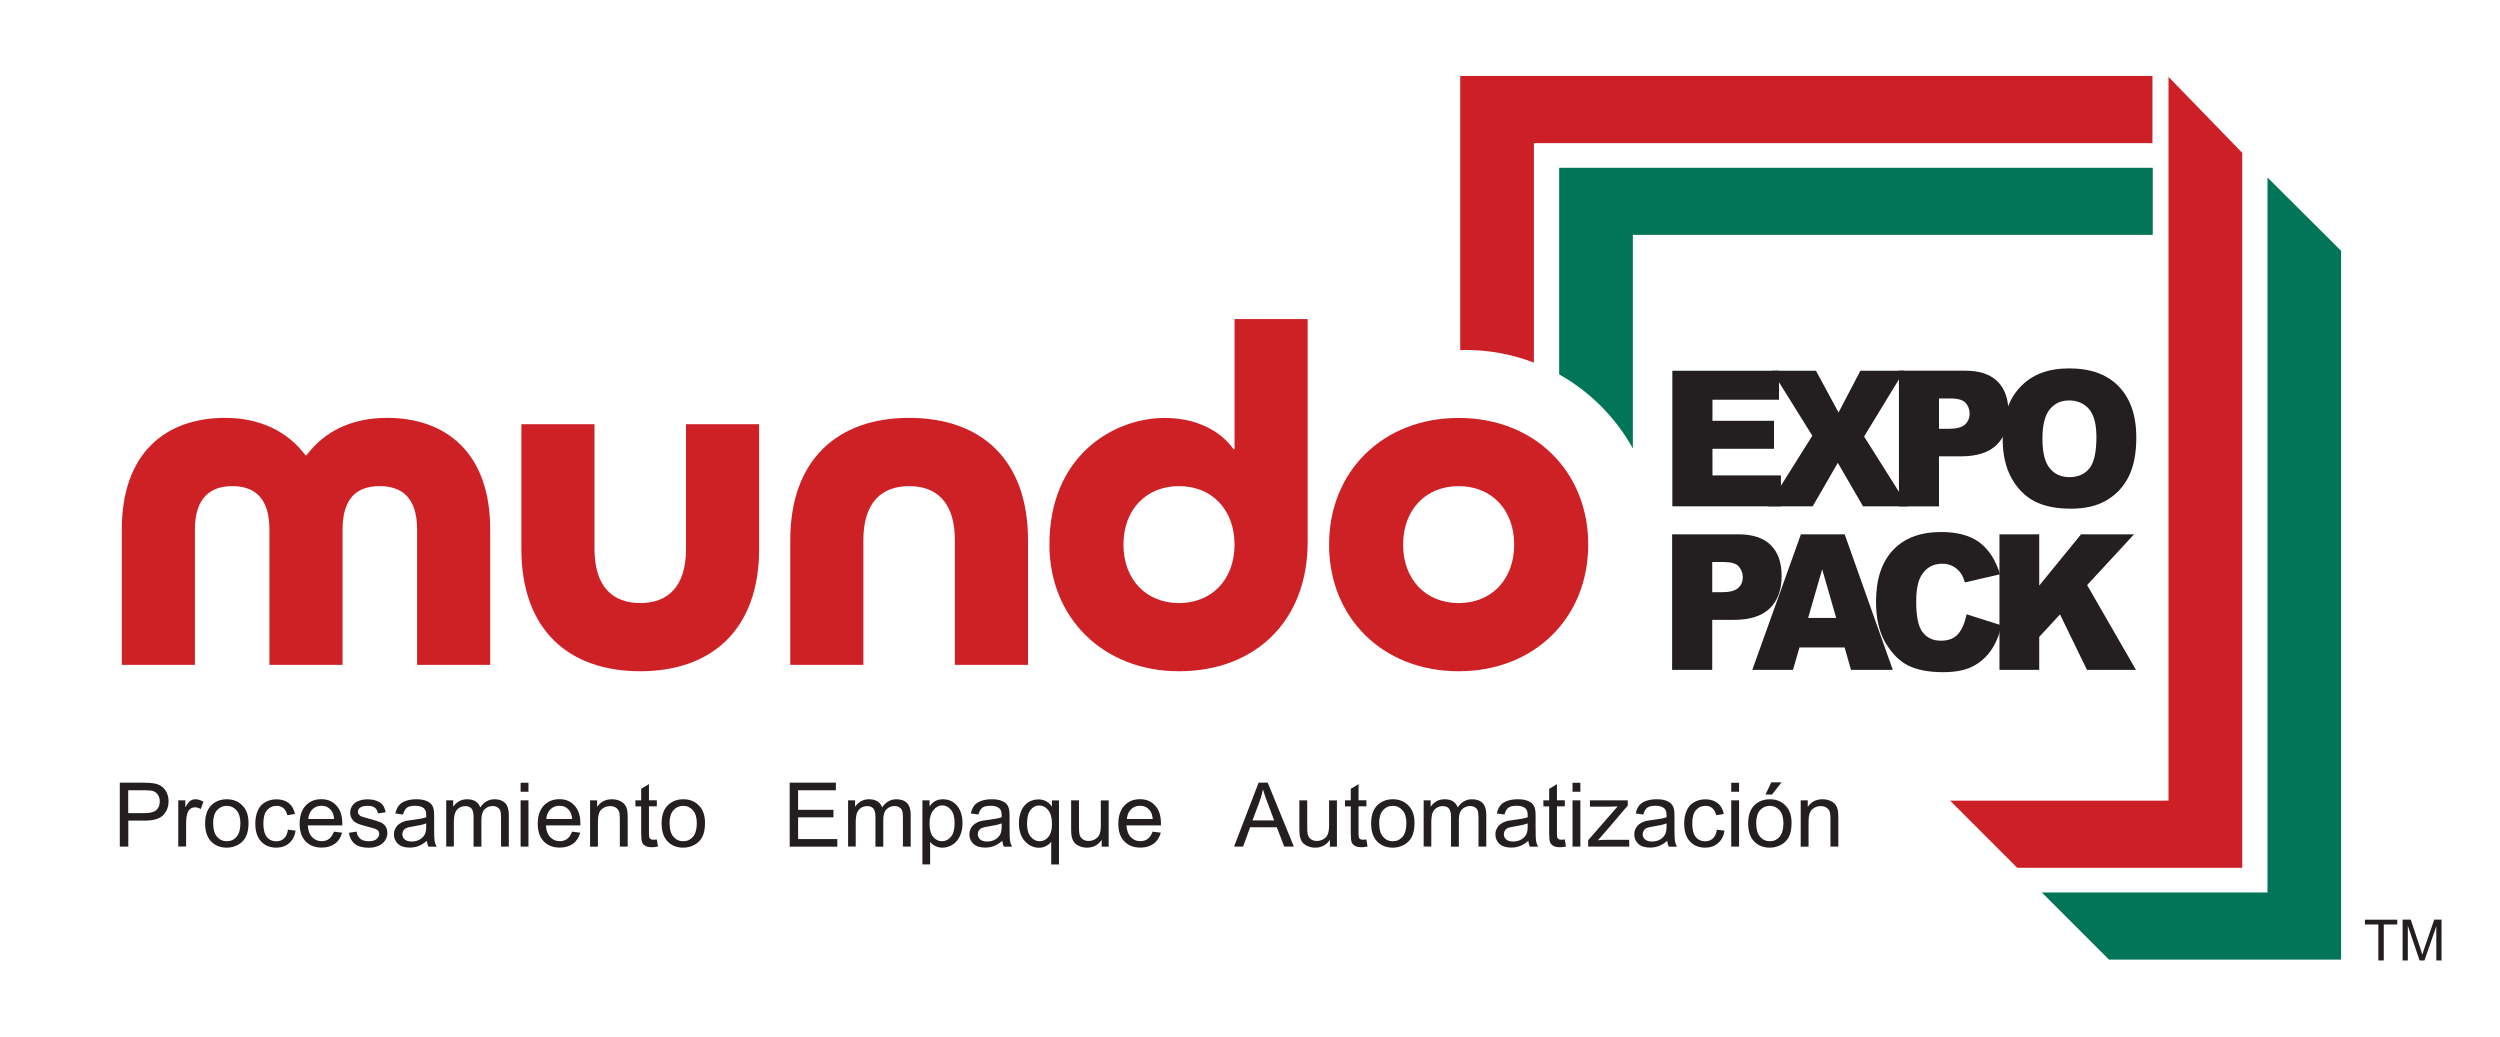 <?xml version="1.0" encoding="utf-8"?>
<svg xmlns="http://www.w3.org/2000/svg" id="Layer_1" data-name="Layer 1" viewBox="0 0 350.17 145.26">
  <defs>
    <style>
      .cls-1 {
        fill: #cd2026;
      }

      .cls-1, .cls-2, .cls-3, .cls-4 {
        stroke-width: 0px;
      }

      .cls-2 {
        fill: #231f20;
      }

      .cls-3 {
        fill: #007557;
      }

      .cls-4 {
        fill: #ce2126;
      }
    </style>
  </defs>
  <g>
    <path class="cls-2" d="M234.2,93.83h5.63v-7.01h3.05c2.25,0,3.92-.54,5.02-1.62,1.1-1.09,1.65-2.59,1.65-4.51s-.51-3.31-1.51-4.33c-1.02-1.01-2.53-1.52-4.55-1.52h-9.28v18.99ZM239.82,78.72h1.59c1.04,0,1.76.2,2.13.62.37.42.57.92.57,1.51s-.21,1.12-.65,1.51c-.44.39-1.19.59-2.26.59h-1.37v-4.23Z"/>
    <path class="cls-2" d="M259.27,93.83h5.85l-6.74-18.99h-6.13l-6.81,18.99h5.7l.91-3.14h6.32l.9,3.14ZM253.26,86.55l1.97-6.81,1.96,6.81h-3.93Z"/>
    <path class="cls-2" d="M275.45,86.04l4.89,1.55c-.33,1.45-.85,2.66-1.55,3.63-.71.96-1.58,1.7-2.63,2.2-1.04.49-2.37.73-3.99.73-1.97,0-3.58-.3-4.82-.89-1.24-.61-2.31-1.65-3.22-3.17-.91-1.51-1.36-3.44-1.36-5.8,0-3.13.79-5.56,2.38-7.24,1.59-1.69,3.83-2.53,6.74-2.53,2.27,0,4.05.48,5.36,1.45,1.3.97,2.27,2.46,2.9,4.47l-4.93,1.14c-.17-.57-.36-.98-.54-1.25-.31-.44-.69-.78-1.14-1.02-.45-.24-.94-.35-1.5-.35-1.25,0-2.22.52-2.88,1.59-.51.79-.76,2.03-.76,3.72,0,2.1.3,3.53.91,4.3.61.78,1.46,1.17,2.55,1.17s1.86-.31,2.41-.94c.54-.63.94-1.54,1.18-2.74"/>
    <polygon class="cls-2" points="280.06 74.84 285.63 74.84 285.63 82.02 291.49 74.84 298.91 74.84 292.34 81.95 299.18 93.83 292.32 93.83 288.54 86.06 285.63 89.21 285.63 93.83 280.06 93.83 280.06 74.84"/>
    <polygon class="cls-2" points="234.24 51.93 249.18 51.93 249.18 55.99 239.86 55.99 239.86 58.94 248.48 58.94 248.48 62.86 239.86 62.86 239.86 66.59 249.45 66.59 249.45 70.92 234.24 70.92 234.24 51.93"/>
    <polygon class="cls-2" points="248.18 51.93 254.36 51.93 257.52 57.78 260.58 51.93 266.71 51.93 261.1 61.14 267.26 70.92 260.95 70.92 257.42 64.83 253.9 70.92 247.64 70.92 253.85 61.03 248.18 51.93"/>
    <g>
      <path class="cls-2" d="M265.97,70.93h5.62v-7.01h3.07c2.24,0,3.92-.54,5.02-1.62,1.1-1.09,1.64-2.59,1.64-4.52s-.51-3.31-1.51-4.33c-1.01-1.02-2.53-1.53-4.55-1.53h-9.28v18.99ZM271.59,55.81h1.6c1.04,0,1.75.21,2.13.62.37.41.56.92.56,1.52s-.22,1.12-.65,1.52c-.44.39-1.19.59-2.26.59h-1.38v-4.24Z"/>
      <path class="cls-2" d="M281.76,66.99c.83,1.48,1.91,2.55,3.24,3.24,1.33.68,3.01,1.02,5.06,1.02s3.68-.39,5.03-1.19c1.34-.79,2.36-1.89,3.08-3.32.7-1.42,1.06-3.24,1.06-5.46,0-3.06-.81-5.44-2.44-7.13-1.62-1.7-3.93-2.55-6.95-2.55s-5.22.87-6.86,2.6c-1.64,1.72-2.47,4.14-2.47,7.24,0,2.22.42,4.07,1.25,5.54M287.11,57.33c.68-.83,1.59-1.24,2.71-1.24s2.1.4,2.8,1.22c.68.82,1.02,2.12,1.02,3.9,0,2.11-.32,3.57-.98,4.39-.66.82-1.59,1.23-2.79,1.23s-2.09-.42-2.77-1.25c-.68-.83-1.02-2.2-1.02-4.11s.34-3.3,1.02-4.13"/>
    </g>
  </g>
  <polygon class="cls-1" points="314.07 121.55 314.07 21.41 303.74 10.77 303.74 112.15 273.15 112.15 282.55 121.55 314.07 121.55"/>
  <path class="cls-1" d="M214.85,50.79v-30.74h86.64v-9.41h-96.96v38.4c.25,0,.5-.02.75-.02,3.37,0,6.6.63,9.57,1.77Z"/>
  <path class="cls-3" d="M228.71,62.81v-29.91h72.82v-9.4h-83.14v28.94c4.33,2.43,7.91,6.03,10.32,10.37Z"/>
  <polygon class="cls-3" points="327.91 35.13 317.6 24.86 317.6 125.01 286 125.01 295.4 134.41 327.91 134.41 327.91 35.13"/>
  <g>
    <path class="cls-2" d="M333.13,134.53v-5.04h-1.88v-.67h4.53v.67h-1.89v5.04h-.76Z"/>
    <path class="cls-2" d="M336.53,134.53v-5.72h1.14l1.35,4.05c.12.38.22.66.27.85.07-.21.17-.51.3-.92l1.37-3.98h1.02v5.72h-.73v-4.79l-1.66,4.79h-.68l-1.65-4.87v4.87h-.73Z"/>
  </g>
  <g>
    <path class="cls-4" d="M37.74,93.13v-18.97c0-4.5-2.18-6.07-5.19-6.07s-5.25,1.57-5.25,6.07v18.97h-10.24v-18.97c0-10.85,6.28-15.63,14.47-15.63,4.78,0,8.74,1.84,11.26,5.25h.14c2.52-3.41,6.41-5.25,11.26-5.25,8.19,0,14.47,4.78,14.47,15.63v18.97h-10.24v-18.97c0-4.5-2.18-6.07-5.25-6.07s-5.19,1.57-5.19,6.07v18.97h-10.24Z"/>
    <path class="cls-4" d="M96.09,59.42h10.24v17.47c0,11.33-6.69,17.13-16.65,17.13s-16.65-5.73-16.65-17.13v-17.47h10.24v17.47c0,5.32,2.59,7.58,6.41,7.58s6.41-2.25,6.41-7.58v-17.47Z"/>
    <path class="cls-4" d="M133.75,93.13v-17.47c0-5.32-2.59-7.57-6.41-7.57s-6.41,2.25-6.41,7.57v17.47h-10.24v-17.47c0-11.33,6.69-17.13,16.65-17.13s16.65,5.73,16.65,17.13v17.47h-10.24Z"/>
    <path class="cls-4" d="M183.16,75.94c0,11.06-7.37,18.08-18.02,18.08s-18.15-7.51-18.15-17.74c0-12.49,9.01-17.74,16.17-17.74,4.3,0,7.71,1.71,9.62,4.37h.14v-18.22h10.24v31.25ZM172.92,76.28c0-4.85-3.14-8.19-7.78-8.19s-7.78,3.34-7.78,8.19,3.14,8.19,7.78,8.19,7.78-3.34,7.78-8.19Z"/>
    <path class="cls-4" d="M204.31,94.02c-10.65,0-18.15-7.51-18.15-17.74s7.51-17.74,18.15-17.74,18.15,7.51,18.15,17.74-7.51,17.74-18.15,17.74ZM212.09,76.28c0-4.85-3.14-8.19-7.78-8.19s-7.78,3.34-7.78,8.19,3.14,8.19,7.78,8.19,7.78-3.34,7.78-8.19Z"/>
  </g>
  <g>
    <path class="cls-2" d="M16.78,118.58v-8.95h3.38c.59,0,1.05.03,1.36.09.44.07.81.21,1.1.42.3.21.54.49.72.86.18.37.27.78.27,1.22,0,.76-.24,1.4-.73,1.93-.48.53-1.36.79-2.62.79h-2.29v3.64h-1.18ZM17.96,113.89h2.31c.77,0,1.31-.14,1.63-.43.32-.29.48-.69.48-1.2,0-.37-.09-.69-.28-.96-.19-.27-.44-.44-.75-.53-.2-.05-.57-.08-1.1-.08h-2.29v3.2Z"/>
    <path class="cls-2" d="M24.97,118.58v-6.48h.99v.98c.25-.46.49-.76.7-.91.21-.15.45-.22.71-.22.37,0,.75.12,1.13.35l-.38,1.02c-.27-.16-.54-.24-.81-.24-.24,0-.46.07-.65.22s-.33.34-.41.6c-.12.39-.18.82-.18,1.28v3.39h-1.1Z"/>
    <path class="cls-2" d="M28.73,115.34c0-1.2.33-2.09,1-2.67.56-.48,1.24-.72,2.04-.72.89,0,1.62.29,2.19.88.57.58.85,1.39.85,2.42,0,.83-.13,1.49-.38,1.97-.25.48-.61.85-1.09,1.11-.48.26-1,.4-1.57.4-.91,0-1.64-.29-2.2-.87s-.84-1.42-.84-2.52ZM29.86,115.34c0,.83.18,1.45.54,1.87.36.41.82.62,1.37.62s1-.21,1.36-.62c.36-.42.54-1.05.54-1.9,0-.8-.18-1.41-.55-1.82s-.82-.62-1.36-.62-1.01.21-1.37.62c-.36.41-.54,1.03-.54,1.86Z"/>
    <path class="cls-2" d="M40.33,116.21l1.08.14c-.12.75-.42,1.33-.91,1.75s-1.08.63-1.79.63c-.89,0-1.6-.29-2.14-.87-.54-.58-.81-1.41-.81-2.49,0-.7.12-1.31.35-1.84s.58-.92,1.06-1.18c.47-.26.99-.39,1.55-.39.7,0,1.28.18,1.73.53.45.36.73.86.86,1.52l-1.07.17c-.1-.44-.28-.76-.54-.98-.26-.22-.57-.33-.94-.33-.55,0-1,.2-1.35.6-.35.4-.52,1.02-.52,1.88s.17,1.5.5,1.9c.33.4.77.59,1.31.59.43,0,.79-.13,1.08-.4.29-.26.47-.67.55-1.22Z"/>
    <path class="cls-2" d="M46.78,116.49l1.14.14c-.18.66-.51,1.18-1,1.54s-1.1.55-1.86.55c-.95,0-1.7-.29-2.26-.88s-.83-1.4-.83-2.46.28-1.94.84-2.54c.56-.6,1.29-.9,2.19-.9s1.57.29,2.12.89c.55.59.82,1.42.82,2.49,0,.07,0,.16,0,.29h-4.83c.04.71.24,1.26.6,1.64.36.38.81.57,1.35.57.4,0,.75-.11,1.03-.32.28-.21.51-.55.68-1.01ZM43.18,114.72h3.62c-.05-.55-.19-.95-.42-1.23-.35-.42-.8-.63-1.36-.63-.5,0-.93.17-1.27.51s-.53.79-.57,1.35Z"/>
    <path class="cls-2" d="M48.86,116.65l1.09-.17c.06.44.23.77.51,1s.67.35,1.17.35.88-.1,1.12-.31c.24-.21.37-.45.37-.72,0-.25-.11-.44-.32-.59-.15-.1-.52-.22-1.12-.37-.81-.2-1.36-.38-1.68-.53-.31-.15-.55-.35-.71-.62-.16-.26-.24-.55-.24-.87,0-.29.07-.56.2-.8.13-.25.31-.45.54-.61.17-.13.4-.23.7-.32.29-.09.61-.13.95-.13.51,0,.96.07,1.34.22.38.15.67.34.85.6.18.25.31.58.38,1l-1.07.15c-.05-.33-.19-.59-.42-.78-.23-.19-.56-.28-.99-.28-.5,0-.87.08-1.08.25-.22.17-.32.36-.32.59,0,.14.04.27.13.38.09.12.23.22.42.29.11.04.43.13.97.28.78.21,1.32.38,1.63.51.31.13.55.32.72.58.17.25.26.57.26.94s-.11.71-.32,1.03c-.21.32-.52.57-.92.75-.4.18-.86.27-1.37.27-.84,0-1.48-.17-1.93-.52s-.72-.87-.85-1.56Z"/>
    <path class="cls-2" d="M59.78,117.78c-.41.35-.8.59-1.18.73-.38.14-.78.21-1.21.21-.71,0-1.26-.17-1.64-.52-.38-.35-.57-.79-.57-1.33,0-.32.07-.61.22-.87.14-.26.33-.47.57-.63.23-.16.5-.28.79-.36.22-.06.54-.11.98-.16.89-.11,1.54-.23,1.96-.38,0-.15,0-.25,0-.29,0-.45-.1-.76-.31-.95-.28-.25-.7-.37-1.25-.37-.52,0-.9.09-1.14.27s-.43.5-.55.96l-1.07-.15c.1-.46.26-.83.48-1.11.22-.28.55-.5.97-.65.42-.15.91-.23,1.47-.23s1,.06,1.35.2.6.29.76.49c.16.2.28.45.34.75.04.19.06.52.06,1.01v1.47c0,1.02.02,1.67.07,1.94s.14.53.28.78h-1.15c-.11-.23-.19-.49-.22-.8ZM59.69,115.33c-.4.16-1,.3-1.79.42-.45.06-.77.14-.96.22-.19.08-.33.2-.43.36s-.15.33-.15.52c0,.29.11.54.33.73s.55.29.97.29.8-.09,1.13-.28c.33-.19.57-.44.73-.76.12-.25.18-.61.18-1.1v-.4Z"/>
    <path class="cls-2" d="M62.5,118.58v-6.48h.98v.91c.2-.32.47-.57.81-.77s.72-.29,1.15-.29c.48,0,.87.1,1.18.3.31.2.52.48.65.84.51-.76,1.18-1.14,2-1.14.64,0,1.14.18,1.48.53.35.36.52.9.52,1.65v4.45h-1.09v-4.08c0-.44-.04-.76-.11-.95-.07-.19-.2-.35-.39-.47-.19-.12-.41-.18-.66-.18-.46,0-.83.15-1.14.46s-.45.79-.45,1.46v3.77h-1.1v-4.21c0-.49-.09-.85-.27-1.1-.18-.24-.47-.37-.88-.37-.31,0-.6.08-.86.24-.26.16-.45.4-.57.71-.12.31-.18.77-.18,1.35v3.36h-1.1Z"/>
    <path class="cls-2" d="M72.92,110.9v-1.26h1.1v1.26h-1.1ZM72.92,118.58v-6.48h1.1v6.48h-1.1Z"/>
    <path class="cls-2" d="M80.13,116.49l1.14.14c-.18.66-.51,1.18-1,1.54s-1.1.55-1.86.55c-.95,0-1.7-.29-2.26-.88s-.83-1.4-.83-2.46.28-1.94.84-2.54c.56-.6,1.29-.9,2.19-.9s1.57.29,2.12.89c.55.59.82,1.42.82,2.49,0,.07,0,.16,0,.29h-4.83c.04.71.24,1.26.6,1.64.36.38.81.57,1.35.57.4,0,.75-.11,1.03-.32.28-.21.51-.55.68-1.01ZM76.52,114.72h3.62c-.05-.55-.19-.95-.42-1.23-.35-.42-.8-.63-1.36-.63-.5,0-.93.17-1.27.51s-.53.79-.57,1.35Z"/>
    <path class="cls-2" d="M82.65,118.58v-6.48h.99v.92c.48-.71,1.16-1.07,2.06-1.07.39,0,.75.07,1.08.21.33.14.57.32.74.55.16.23.28.5.34.81.04.2.06.56.06,1.07v3.99h-1.1v-3.94c0-.45-.04-.78-.13-1s-.24-.4-.45-.53c-.22-.13-.47-.2-.77-.2-.47,0-.87.15-1.21.45-.34.3-.51.86-.51,1.69v3.54h-1.1Z"/>
    <path class="cls-2" d="M92,117.6l.16.97c-.31.06-.59.1-.83.1-.4,0-.71-.06-.93-.19-.22-.13-.37-.29-.46-.5-.09-.21-.13-.64-.13-1.3v-3.73h-.81v-.85h.81v-1.61l1.09-.66v2.26h1.1v.85h-1.1v3.79c0,.31.02.51.06.6.04.09.1.16.19.21.09.05.21.08.38.08.12,0,.28-.01.48-.04Z"/>
    <path class="cls-2" d="M92.67,115.34c0-1.2.33-2.09,1-2.67.56-.48,1.24-.72,2.04-.72.89,0,1.62.29,2.19.88.57.58.85,1.39.85,2.42,0,.83-.13,1.49-.38,1.97-.25.48-.61.85-1.09,1.11-.48.26-1,.4-1.57.4-.91,0-1.64-.29-2.2-.87s-.84-1.42-.84-2.52ZM93.79,115.34c0,.83.18,1.45.54,1.87.36.41.82.62,1.37.62s1-.21,1.36-.62c.36-.42.54-1.05.54-1.9,0-.8-.18-1.41-.55-1.82s-.82-.62-1.36-.62-1.01.21-1.37.62c-.36.41-.54,1.03-.54,1.86Z"/>
    <path class="cls-2" d="M110.61,118.58v-8.95h6.47v1.06h-5.29v2.74h4.95v1.05h-4.95v3.05h5.49v1.06h-6.68Z"/>
    <path class="cls-2" d="M118.79,118.58v-6.48h.98v.91c.2-.32.47-.57.81-.77s.72-.29,1.15-.29c.48,0,.87.1,1.18.3.31.2.52.48.65.84.51-.76,1.18-1.14,2-1.14.64,0,1.14.18,1.48.53.35.36.52.9.52,1.65v4.45h-1.09v-4.08c0-.44-.04-.76-.11-.95-.07-.19-.2-.35-.39-.47-.19-.12-.41-.18-.66-.18-.46,0-.83.15-1.14.46s-.45.79-.45,1.46v3.77h-1.1v-4.21c0-.49-.09-.85-.27-1.1-.18-.24-.47-.37-.88-.37-.31,0-.6.08-.86.24-.26.16-.45.4-.57.71-.12.31-.18.77-.18,1.35v3.36h-1.1Z"/>
    <path class="cls-2" d="M129.2,121.07v-8.97h1v.84c.24-.33.5-.58.8-.74.3-.16.66-.25,1.08-.25.55,0,1.04.14,1.46.43s.74.69.96,1.21.32,1.09.32,1.71c0,.66-.12,1.26-.36,1.79-.24.53-.58.94-1.04,1.22-.45.28-.93.42-1.43.42-.37,0-.69-.08-.99-.23s-.53-.35-.72-.59v3.16h-1.1ZM130.2,115.38c0,.83.17,1.45.51,1.85.34.4.75.6,1.23.6s.91-.21,1.25-.62c.35-.41.52-1.05.52-1.92s-.17-1.44-.51-1.86c-.34-.41-.75-.62-1.22-.62s-.88.22-1.24.66-.54,1.07-.54,1.91Z"/>
    <path class="cls-2" d="M140.38,117.78c-.41.35-.8.59-1.18.73-.38.14-.78.21-1.21.21-.71,0-1.26-.17-1.64-.52-.38-.35-.57-.79-.57-1.33,0-.32.07-.61.22-.87.14-.26.33-.47.57-.63.23-.16.5-.28.79-.36.22-.06.54-.11.98-.16.89-.11,1.54-.23,1.96-.38,0-.15,0-.25,0-.29,0-.45-.1-.76-.31-.95-.28-.25-.7-.37-1.25-.37-.52,0-.9.09-1.14.27s-.43.5-.55.96l-1.07-.15c.1-.46.26-.83.48-1.11.22-.28.55-.5.97-.65.42-.15.91-.23,1.47-.23s1,.06,1.35.2.6.29.76.49c.16.2.28.45.34.75.04.19.06.52.06,1.01v1.47c0,1.02.02,1.67.07,1.94s.14.53.28.78h-1.15c-.11-.23-.19-.49-.22-.8ZM140.29,115.33c-.4.16-1,.3-1.79.42-.45.06-.77.14-.96.22-.19.08-.33.2-.43.36s-.15.33-.15.52c0,.29.11.54.33.73s.55.29.97.29.8-.09,1.13-.28c.33-.19.57-.44.73-.76.12-.25.18-.61.18-1.1v-.4Z"/>
    <path class="cls-2" d="M147.24,121.07v-3.17c-.17.24-.41.44-.72.6-.31.16-.63.24-.98.24-.77,0-1.43-.31-1.99-.92-.56-.61-.83-1.46-.83-2.53,0-.65.11-1.23.34-1.75.23-.52.55-.91.98-1.17.43-.27.9-.4,1.41-.4.8,0,1.43.34,1.89,1.01v-.87h.99v8.97h-1.1ZM143.85,115.32c0,.83.17,1.46.52,1.88.35.42.77.63,1.26.63s.87-.2,1.21-.6c.34-.4.51-1,.51-1.81,0-.86-.18-1.51-.53-1.95-.36-.44-.77-.65-1.25-.65s-.88.2-1.21.61-.5,1.04-.5,1.9Z"/>
    <path class="cls-2" d="M154.31,118.58v-.95c-.5.73-1.19,1.1-2.06,1.1-.38,0-.74-.07-1.07-.22-.33-.15-.58-.33-.74-.55-.16-.22-.27-.49-.34-.81-.04-.22-.07-.56-.07-1.03v-4.02h1.1v3.6c0,.57.02.96.07,1.16.07.29.22.52.44.68.22.16.5.25.83.25s.64-.08.93-.25c.29-.17.49-.4.61-.69s.18-.71.18-1.27v-3.47h1.1v6.48h-.98Z"/>
    <path class="cls-2" d="M161.45,116.49l1.14.14c-.18.66-.51,1.18-1,1.54s-1.1.55-1.86.55c-.95,0-1.7-.29-2.26-.88s-.83-1.4-.83-2.46.28-1.94.84-2.54c.56-.6,1.29-.9,2.19-.9s1.57.29,2.12.89c.55.59.82,1.42.82,2.49,0,.07,0,.16,0,.29h-4.83c.04.71.24,1.26.6,1.64.36.38.81.57,1.35.57.4,0,.75-.11,1.03-.32.28-.21.51-.55.68-1.01ZM157.84,114.72h3.62c-.05-.55-.19-.95-.42-1.23-.35-.42-.8-.63-1.36-.63-.5,0-.93.17-1.27.51s-.53.79-.57,1.35Z"/>
    <path class="cls-2" d="M172.85,118.58l3.44-8.95h1.28l3.66,8.95h-1.35l-1.04-2.71h-3.74l-.98,2.71h-1.26ZM175.44,114.91h3.03l-.93-2.48c-.29-.75-.5-1.37-.64-1.86-.11.57-.27,1.14-.48,1.71l-.98,2.62Z"/>
    <path class="cls-2" d="M186.28,118.58v-.95c-.5.73-1.19,1.1-2.06,1.1-.38,0-.74-.07-1.07-.22-.33-.15-.58-.33-.74-.55-.16-.22-.27-.49-.34-.81-.04-.22-.07-.56-.07-1.03v-4.02h1.1v3.6c0,.57.02.96.07,1.16.07.29.22.52.44.68.22.16.5.25.83.25s.64-.08.93-.25c.29-.17.49-.4.61-.69s.18-.71.18-1.27v-3.47h1.1v6.48h-.98Z"/>
    <path class="cls-2" d="M191.39,117.6l.16.97c-.31.06-.59.1-.83.1-.4,0-.71-.06-.93-.19-.22-.13-.37-.29-.46-.5-.09-.21-.13-.64-.13-1.3v-3.73h-.81v-.85h.81v-1.61l1.09-.66v2.26h1.1v.85h-1.1v3.79c0,.31.02.51.06.6.04.09.1.16.19.21.09.05.21.08.38.08.12,0,.28-.01.48-.04Z"/>
    <path class="cls-2" d="M192.05,115.34c0-1.2.33-2.09,1-2.67.56-.48,1.24-.72,2.04-.72.89,0,1.62.29,2.19.88.57.58.85,1.39.85,2.42,0,.83-.13,1.49-.38,1.97-.25.48-.61.85-1.09,1.11-.48.26-1,.4-1.57.4-.91,0-1.64-.29-2.2-.87s-.84-1.42-.84-2.52ZM193.18,115.34c0,.83.18,1.45.54,1.87.36.41.82.62,1.37.62s1-.21,1.36-.62c.36-.42.54-1.05.54-1.9,0-.8-.18-1.41-.55-1.82s-.82-.62-1.36-.62-1.01.21-1.37.62c-.36.41-.54,1.03-.54,1.86Z"/>
    <path class="cls-2" d="M199.41,118.58v-6.48h.98v.91c.2-.32.47-.57.81-.77s.72-.29,1.15-.29c.48,0,.87.1,1.18.3.31.2.52.48.65.84.51-.76,1.18-1.14,2-1.14.64,0,1.14.18,1.48.53.35.36.52.9.52,1.65v4.45h-1.09v-4.08c0-.44-.04-.76-.11-.95-.07-.19-.2-.35-.39-.47-.19-.12-.41-.18-.66-.18-.46,0-.83.15-1.14.46s-.45.79-.45,1.46v3.77h-1.1v-4.21c0-.49-.09-.85-.27-1.1-.18-.24-.47-.37-.88-.37-.31,0-.6.08-.86.24-.26.16-.45.4-.57.71-.12.31-.18.77-.18,1.35v3.36h-1.1Z"/>
    <path class="cls-2" d="M214.06,117.78c-.41.35-.8.59-1.18.73-.38.14-.78.21-1.21.21-.71,0-1.26-.17-1.64-.52-.38-.35-.57-.79-.57-1.33,0-.32.07-.61.22-.87.14-.26.33-.47.57-.63.23-.16.5-.28.79-.36.22-.06.54-.11.98-.16.89-.11,1.54-.23,1.96-.38,0-.15,0-.25,0-.29,0-.45-.1-.76-.31-.95-.28-.25-.7-.37-1.25-.37-.52,0-.9.09-1.14.27s-.43.5-.55.96l-1.07-.15c.1-.46.26-.83.48-1.11.22-.28.55-.5.97-.65.42-.15.91-.23,1.47-.23s1,.06,1.35.2.6.29.76.49c.16.2.28.45.34.75.04.19.06.52.06,1.01v1.47c0,1.02.02,1.67.07,1.94s.14.53.28.78h-1.15c-.11-.23-.19-.49-.22-.8ZM213.97,115.33c-.4.16-1,.3-1.79.42-.45.06-.77.14-.96.22-.19.08-.33.2-.43.36s-.15.33-.15.52c0,.29.11.54.33.73s.55.29.97.29.8-.09,1.13-.28c.33-.19.57-.44.73-.76.12-.25.18-.61.18-1.1v-.4Z"/>
    <path class="cls-2" d="M219.18,117.6l.16.97c-.31.06-.59.1-.83.1-.4,0-.71-.06-.93-.19-.22-.13-.37-.29-.46-.5-.09-.21-.13-.64-.13-1.3v-3.73h-.81v-.85h.81v-1.61l1.09-.66v2.26h1.1v.85h-1.1v3.79c0,.31.02.51.06.6.04.09.1.16.19.21.09.05.21.08.38.08.12,0,.28-.01.48-.04Z"/>
    <path class="cls-2" d="M220.26,110.9v-1.26h1.1v1.26h-1.1ZM220.26,118.58v-6.48h1.1v6.48h-1.1Z"/>
    <path class="cls-2" d="M222.45,118.58v-.89l4.13-4.74c-.47.02-.88.04-1.24.04h-2.64v-.89h5.3v.73l-3.51,4.11-.68.75c.49-.04.95-.06,1.39-.06h3v.95h-5.74Z"/>
    <path class="cls-2" d="M233.51,117.78c-.41.35-.8.59-1.18.73-.38.14-.78.21-1.21.21-.71,0-1.26-.17-1.64-.52-.38-.35-.57-.79-.57-1.33,0-.32.07-.61.22-.87.14-.26.33-.47.57-.63.23-.16.5-.28.79-.36.22-.06.54-.11.98-.16.89-.11,1.54-.23,1.96-.38,0-.15,0-.25,0-.29,0-.45-.1-.76-.31-.95-.28-.25-.7-.37-1.25-.37-.52,0-.9.09-1.14.27s-.43.5-.55.96l-1.07-.15c.1-.46.26-.83.48-1.11.22-.28.55-.5.97-.65.42-.15.91-.23,1.47-.23s1,.06,1.35.2.6.29.76.49c.16.2.28.45.34.75.04.19.06.52.06,1.01v1.47c0,1.02.02,1.67.07,1.94s.14.53.28.78h-1.15c-.11-.23-.19-.49-.22-.8ZM233.42,115.33c-.4.16-1,.3-1.79.42-.45.06-.77.14-.96.22-.19.08-.33.2-.43.36s-.15.33-.15.52c0,.29.11.54.33.73s.55.29.97.29.8-.09,1.13-.28c.33-.19.57-.44.73-.76.12-.25.18-.61.18-1.1v-.4Z"/>
    <path class="cls-2" d="M240.47,116.21l1.08.14c-.12.75-.42,1.33-.91,1.75s-1.08.63-1.79.63c-.89,0-1.6-.29-2.14-.87-.54-.58-.81-1.41-.81-2.49,0-.7.12-1.31.35-1.84s.58-.92,1.06-1.18c.47-.26.99-.39,1.55-.39.7,0,1.28.18,1.73.53.45.36.73.86.86,1.52l-1.07.17c-.1-.44-.28-.76-.54-.98-.26-.22-.57-.33-.94-.33-.55,0-1,.2-1.35.6-.35.4-.52,1.02-.52,1.88s.17,1.5.5,1.9c.33.4.77.59,1.31.59.43,0,.79-.13,1.08-.4.29-.26.47-.67.55-1.22Z"/>
    <path class="cls-2" d="M242.49,110.9v-1.26h1.1v1.26h-1.1ZM242.49,118.58v-6.48h1.1v6.48h-1.1Z"/>
    <path class="cls-2" d="M244.86,115.34c0-1.2.33-2.09,1-2.67.56-.48,1.24-.72,2.04-.72.89,0,1.62.29,2.19.88.57.58.85,1.39.85,2.42,0,.83-.13,1.49-.38,1.97-.25.48-.61.85-1.09,1.11-.48.26-1,.4-1.57.4-.91,0-1.64-.29-2.2-.87s-.84-1.42-.84-2.52ZM245.99,115.34c0,.83.18,1.45.54,1.87.36.41.82.62,1.37.62s1-.21,1.36-.62c.36-.42.54-1.05.54-1.9,0-.8-.18-1.41-.55-1.82s-.82-.62-1.36-.62-1.01.21-1.37.62c-.36.41-.54,1.03-.54,1.86ZM247.29,111.29l.81-1.71h1.44l-1.34,1.71h-.91Z"/>
    <path class="cls-2" d="M252.22,118.58v-6.48h.99v.92c.48-.71,1.16-1.07,2.06-1.07.39,0,.75.07,1.08.21.33.14.57.32.74.55.16.23.28.5.34.81.04.2.06.56.06,1.07v3.99h-1.1v-3.94c0-.45-.04-.78-.13-1s-.24-.4-.45-.53c-.22-.13-.47-.2-.77-.2-.47,0-.87.15-1.21.45-.34.3-.51.86-.51,1.69v3.54h-1.1Z"/>
  </g>
</svg>
